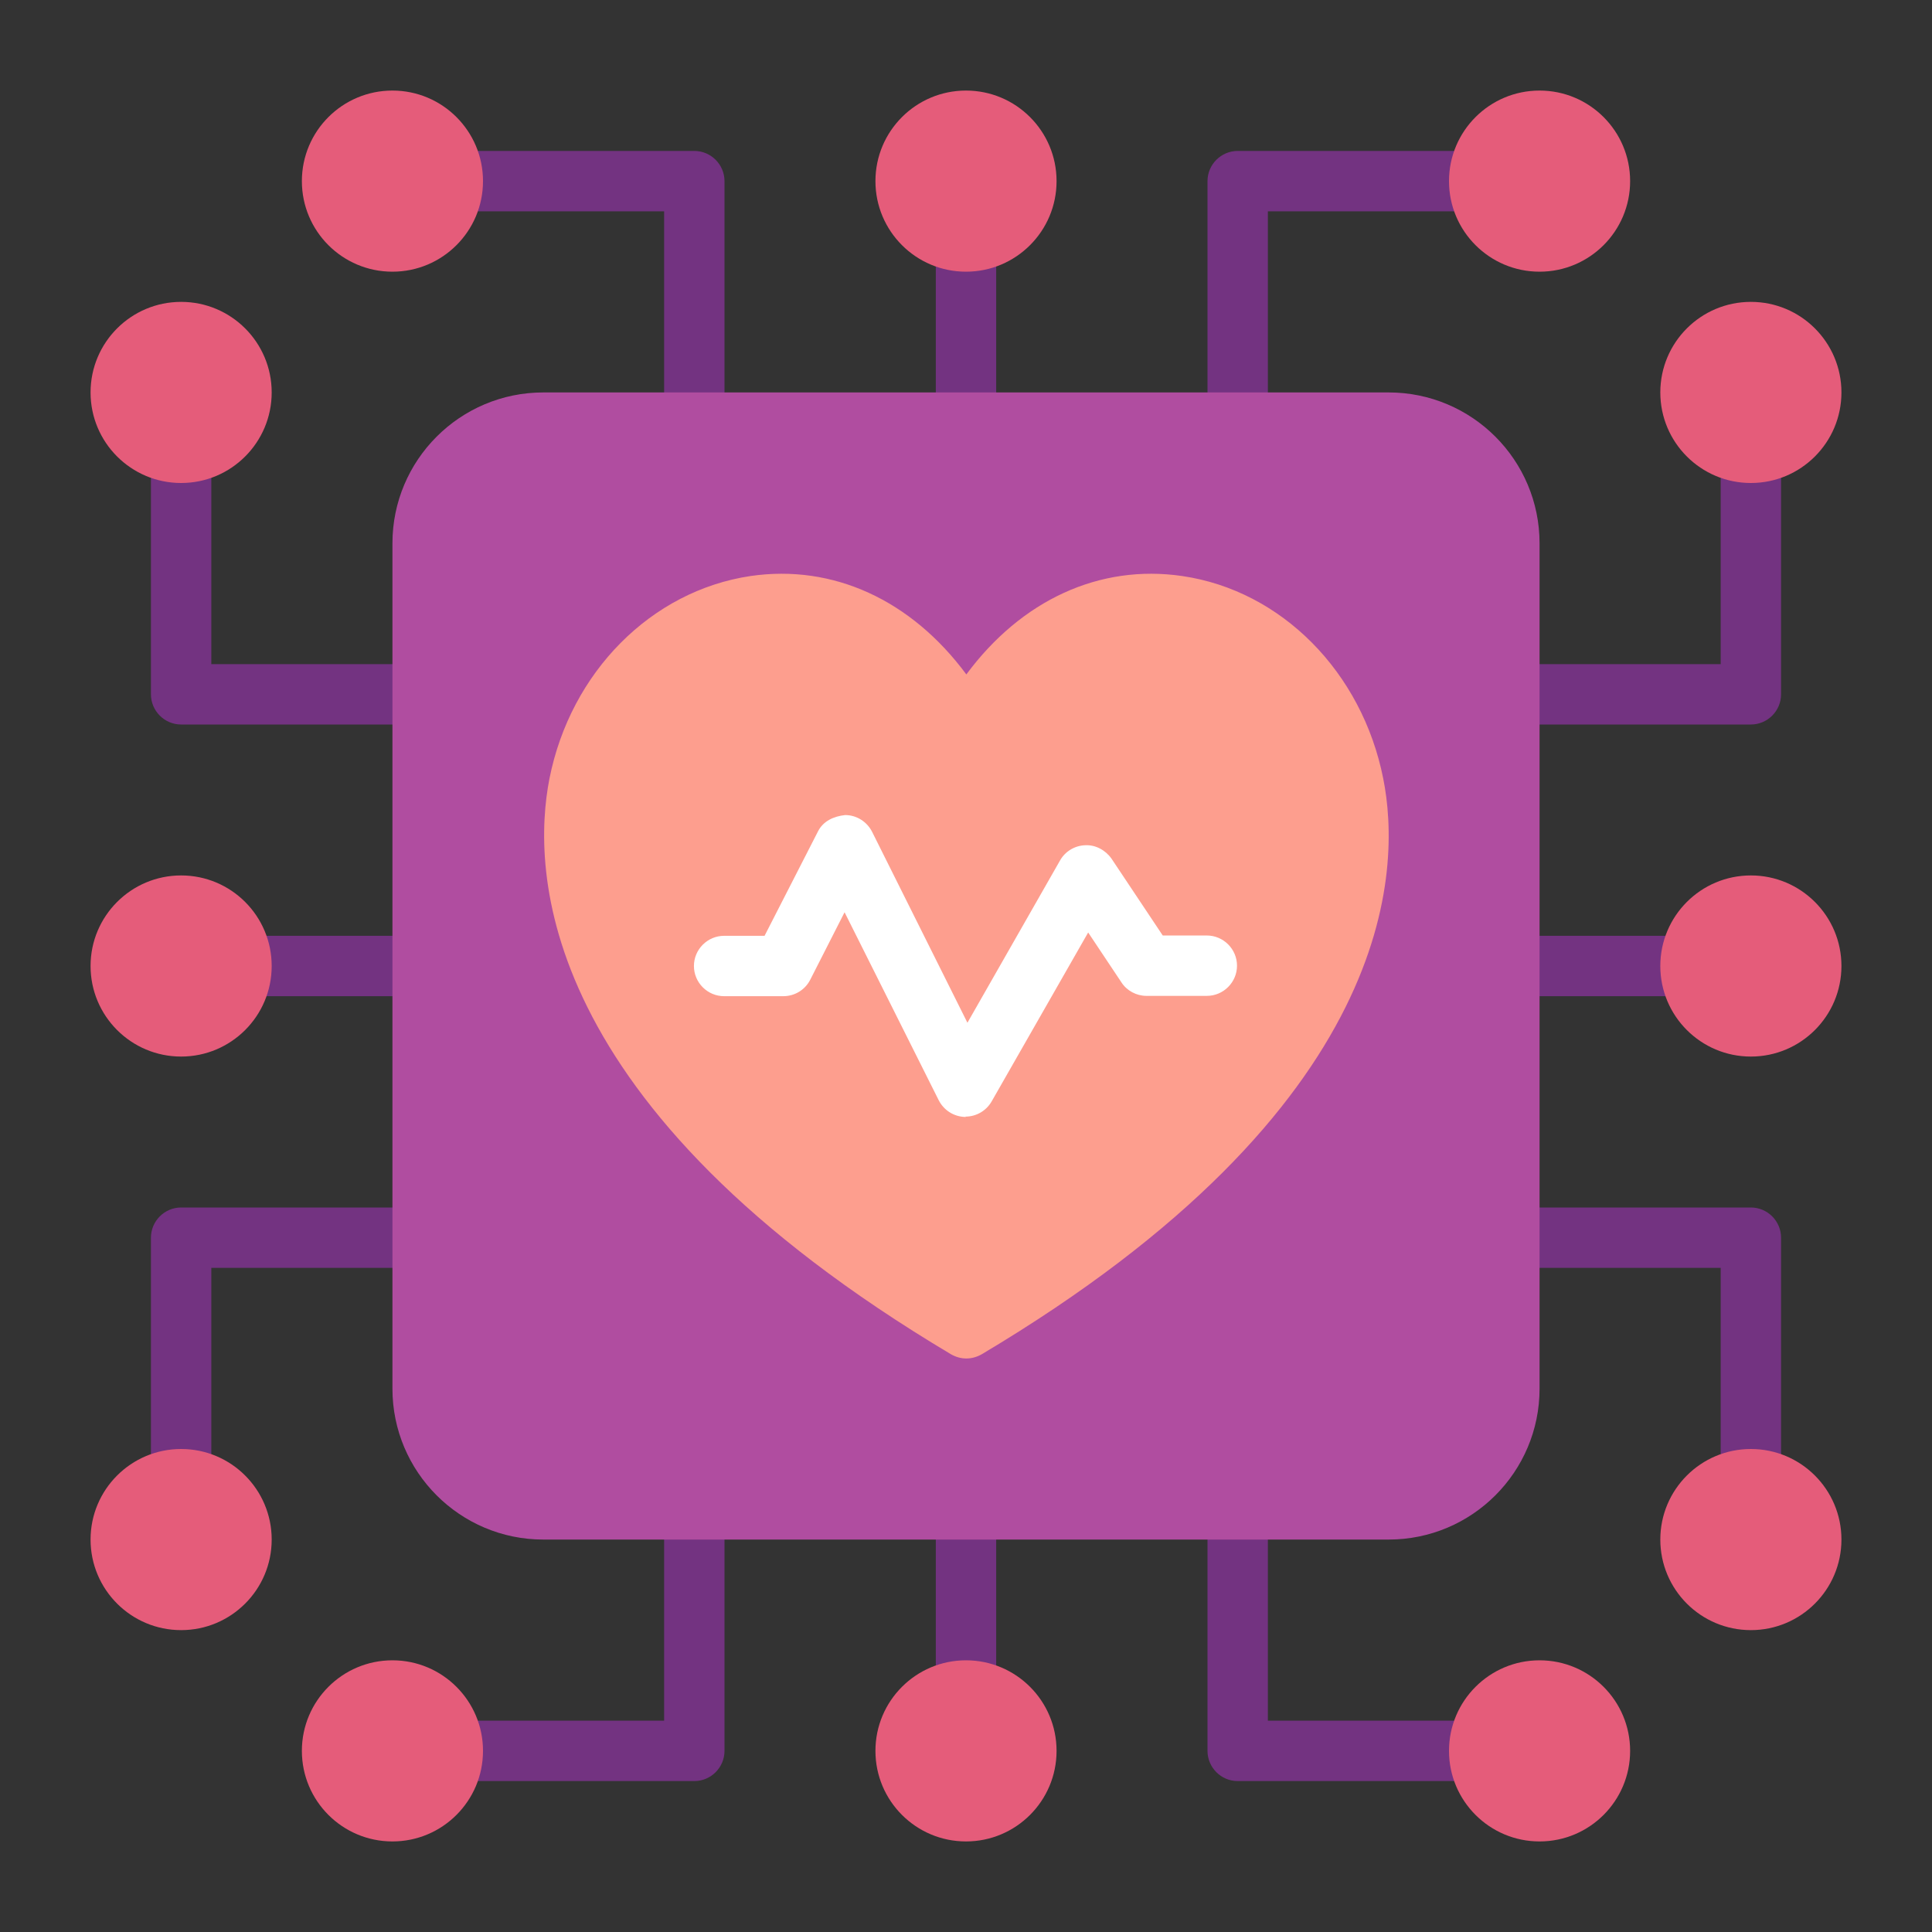 <svg xmlns="http://www.w3.org/2000/svg" width="80" height="80" viewBox="0 0 80 80" fill="none"><rect x="0" y="0" width="80" height="80" fill="#333333" stroke="none"/><path d="M40 8.75C39.312 8.75 38.75 9.312 38.75 10V17.5C38.75 18.188 39.312 18.75 40 18.75C40.688 18.75 41.25 18.188 41.25 17.5V10C41.25 9.312 40.688 8.75 40 8.75Z" fill="#733381"></path><path d="M51.25 18.75C51.938 18.75 52.5 18.188 52.5 17.5V8.75H61.25C61.938 8.75 62.5 8.188 62.5 7.5C62.5 6.812 61.938 6.25 61.25 6.25H51.25C50.562 6.25 50 6.812 50 7.5V17.5C50 18.188 50.562 18.75 51.25 18.75Z" fill="#733381"></path><path d="M28.75 6.25H18.75C18.062 6.25 17.5 6.812 17.5 7.5C17.5 8.188 18.062 8.75 18.75 8.75H27.5V17.5C27.5 18.188 28.062 18.75 28.75 18.75C29.438 18.75 30 18.188 30 17.5V7.5C30 6.812 29.438 6.25 28.75 6.25Z" fill="#733381"></path><path d="M40 61.25C39.312 61.25 38.75 61.812 38.75 62.5V70C38.75 70.688 39.312 71.25 40 71.25C40.688 71.25 41.25 70.688 41.25 70V62.5C41.25 61.812 40.688 61.25 40 61.25Z" fill="#733381"></path><path d="M28.75 61.25C28.062 61.25 27.5 61.812 27.5 62.5V71.25H18.75C18.062 71.25 17.5 71.812 17.5 72.5C17.5 73.188 18.062 73.75 18.75 73.75H28.75C29.438 73.75 30 73.188 30 72.5V62.5C30 61.812 29.438 61.25 28.75 61.25Z" fill="#733381"></path><path d="M61.25 71.25H52.5V62.5C52.5 61.812 51.938 61.25 51.25 61.25C50.562 61.25 50 61.812 50 62.5V72.5C50 73.188 50.562 73.75 51.25 73.75H61.25C61.938 73.75 62.5 73.188 62.5 72.5C62.5 71.812 61.938 71.25 61.25 71.25Z" fill="#733381"></path><path d="M62.5 41.25H70C70.688 41.25 71.25 40.688 71.25 40C71.25 39.312 70.688 38.75 70 38.75H62.5C61.812 38.75 61.25 39.312 61.25 40C61.25 40.688 61.812 41.25 62.5 41.25Z" fill="#733381"></path><path d="M72.5 50H62.5C61.812 50 61.25 50.562 61.25 51.25C61.25 51.938 61.812 52.5 62.5 52.5H71.25V61.25C71.25 61.938 71.812 62.5 72.5 62.5C73.188 62.5 73.75 61.938 73.75 61.25V51.25C73.75 50.562 73.188 50 72.5 50Z" fill="#733381"></path><path d="M72.5 17.5C71.812 17.5 71.25 18.062 71.25 18.75V27.5H62.5C61.812 27.5 61.25 28.062 61.25 28.75C61.25 29.438 61.812 30 62.5 30H72.5C73.188 30 73.75 29.438 73.75 28.75V18.75C73.75 18.062 73.188 17.5 72.5 17.5Z" fill="#733381"></path><path d="M17.5 38.75H10C9.312 38.75 8.75 39.312 8.75 40C8.75 40.688 9.312 41.25 10 41.25H17.5C18.188 41.25 18.75 40.688 18.75 40C18.75 39.312 18.188 38.75 17.5 38.75Z" fill="#733381"></path><path d="M7.5 30H17.5C18.188 30 18.75 29.438 18.75 28.75C18.75 28.062 18.188 27.5 17.5 27.5H8.75V18.75C8.75 18.062 8.188 17.5 7.5 17.5C6.812 17.5 6.25 18.062 6.25 18.75V28.75C6.25 29.438 6.812 30 7.5 30Z" fill="#733381"></path><path d="M18.75 51.25C18.75 50.562 18.188 50 17.5 50H7.5C6.812 50 6.25 50.562 6.25 51.25V61.25C6.25 61.938 6.812 62.5 7.5 62.5C8.188 62.5 8.75 61.938 8.75 61.25V52.5H17.5C18.188 52.5 18.75 51.938 18.75 51.25Z" fill="#733381"></path><path d="M57.5 16.25H22.5C19.048 16.25 16.25 19.048 16.25 22.5V57.5C16.25 60.952 19.048 63.75 22.5 63.75H57.5C60.952 63.75 63.75 60.952 63.75 57.5V22.5C63.75 19.048 60.952 16.25 57.5 16.25Z" fill="#B04DA0"></path><path d="M40 11.25C42.071 11.25 43.75 9.571 43.75 7.5C43.75 5.429 42.071 3.75 40 3.75C37.929 3.75 36.25 5.429 36.25 7.5C36.25 9.571 37.929 11.25 40 11.25Z" fill="#E55C7A"></path><path d="M63.75 11.25C65.821 11.25 67.5 9.571 67.5 7.5C67.5 5.429 65.821 3.75 63.75 3.75C61.679 3.75 60 5.429 60 7.5C60 9.571 61.679 11.25 63.75 11.25Z" fill="#E55C7A"></path><path d="M16.25 11.25C18.321 11.25 20 9.571 20 7.5C20 5.429 18.321 3.75 16.25 3.75C14.179 3.75 12.5 5.429 12.5 7.5C12.5 9.571 14.179 11.25 16.25 11.25Z" fill="#E55C7A"></path><path d="M40 76.25C42.071 76.25 43.75 74.571 43.75 72.5C43.75 70.429 42.071 68.75 40 68.75C37.929 68.75 36.25 70.429 36.25 72.5C36.25 74.571 37.929 76.25 40 76.25Z" fill="#E55C7A"></path><path d="M16.25 76.25C18.321 76.25 20 74.571 20 72.5C20 70.429 18.321 68.75 16.25 68.75C14.179 68.75 12.5 70.429 12.5 72.5C12.5 74.571 14.179 76.25 16.25 76.25Z" fill="#E55C7A"></path><path d="M63.75 76.25C65.821 76.25 67.5 74.571 67.5 72.5C67.5 70.429 65.821 68.75 63.75 68.75C61.679 68.75 60 70.429 60 72.5C60 74.571 61.679 76.25 63.75 76.25Z" fill="#E55C7A"></path><path d="M72.5 43.75C74.571 43.75 76.25 42.071 76.25 40C76.25 37.929 74.571 36.25 72.5 36.25C70.429 36.25 68.75 37.929 68.75 40C68.75 42.071 70.429 43.75 72.5 43.75Z" fill="#E55C7A"></path><path d="M72.5 67.5C74.571 67.5 76.25 65.821 76.25 63.75C76.25 61.679 74.571 60 72.5 60C70.429 60 68.75 61.679 68.75 63.75C68.75 65.821 70.429 67.5 72.5 67.5Z" fill="#E55C7A"></path><path d="M72.5 20C74.571 20 76.25 18.321 76.25 16.25C76.25 14.179 74.571 12.5 72.5 12.5C70.429 12.5 68.75 14.179 68.75 16.25C68.75 18.321 70.429 20 72.5 20Z" fill="#E55C7A"></path><path d="M7.5 43.75C9.571 43.75 11.25 42.071 11.25 40C11.25 37.929 9.571 36.25 7.5 36.25C5.429 36.25 3.75 37.929 3.75 40C3.75 42.071 5.429 43.75 7.5 43.75Z" fill="#E55C7A"></path><path d="M7.5 20C9.571 20 11.25 18.321 11.25 16.25C11.25 14.179 9.571 12.5 7.5 12.5C5.429 12.5 3.75 14.179 3.75 16.25C3.75 18.321 5.429 20 7.5 20Z" fill="#E55C7A"></path><path d="M7.5 67.5C9.571 67.5 11.25 65.821 11.25 63.75C11.25 61.679 9.571 60 7.5 60C5.429 60 3.75 61.679 3.75 63.75C3.75 65.821 5.429 67.5 7.5 67.5Z" fill="#E55C7A"></path><path d="M57.277 32.24C56.402 27.827 53.065 24.452 48.952 23.852C45.527 23.352 42.289 24.852 40.014 27.927C37.739 24.852 34.502 23.352 31.077 23.852C26.965 24.465 23.627 27.827 22.752 32.24C22.015 35.99 22.152 45.815 39.377 56.077C39.577 56.19 39.789 56.252 40.014 56.252C40.239 56.252 40.452 56.19 40.652 56.077C57.889 45.815 58.027 35.99 57.277 32.24Z" fill="#FD9E8E"></path><path d="M39.997 46.25C39.997 46.25 39.972 46.25 39.959 46.25C39.497 46.237 39.084 45.975 38.872 45.562L34.972 37.775L33.547 40.575C33.334 40.987 32.909 41.25 32.434 41.25H29.984C29.297 41.25 28.734 40.688 28.734 40C28.734 39.312 29.297 38.75 29.984 38.75H31.659L33.872 34.425C34.084 34 34.522 33.8 34.997 33.75C35.472 33.75 35.897 34.025 36.109 34.438L40.059 42.35L43.897 35.625C44.109 35.25 44.509 35.013 44.934 35C45.359 34.975 45.772 35.2 46.022 35.55L48.147 38.737H49.972C50.659 38.737 51.222 39.3 51.222 39.987C51.222 40.675 50.659 41.237 49.972 41.237H47.472C47.059 41.237 46.659 41.025 46.434 40.675L45.059 38.612L41.059 45.612C40.834 46 40.422 46.237 39.972 46.237L39.997 46.25Z" fill="white"></path></svg>